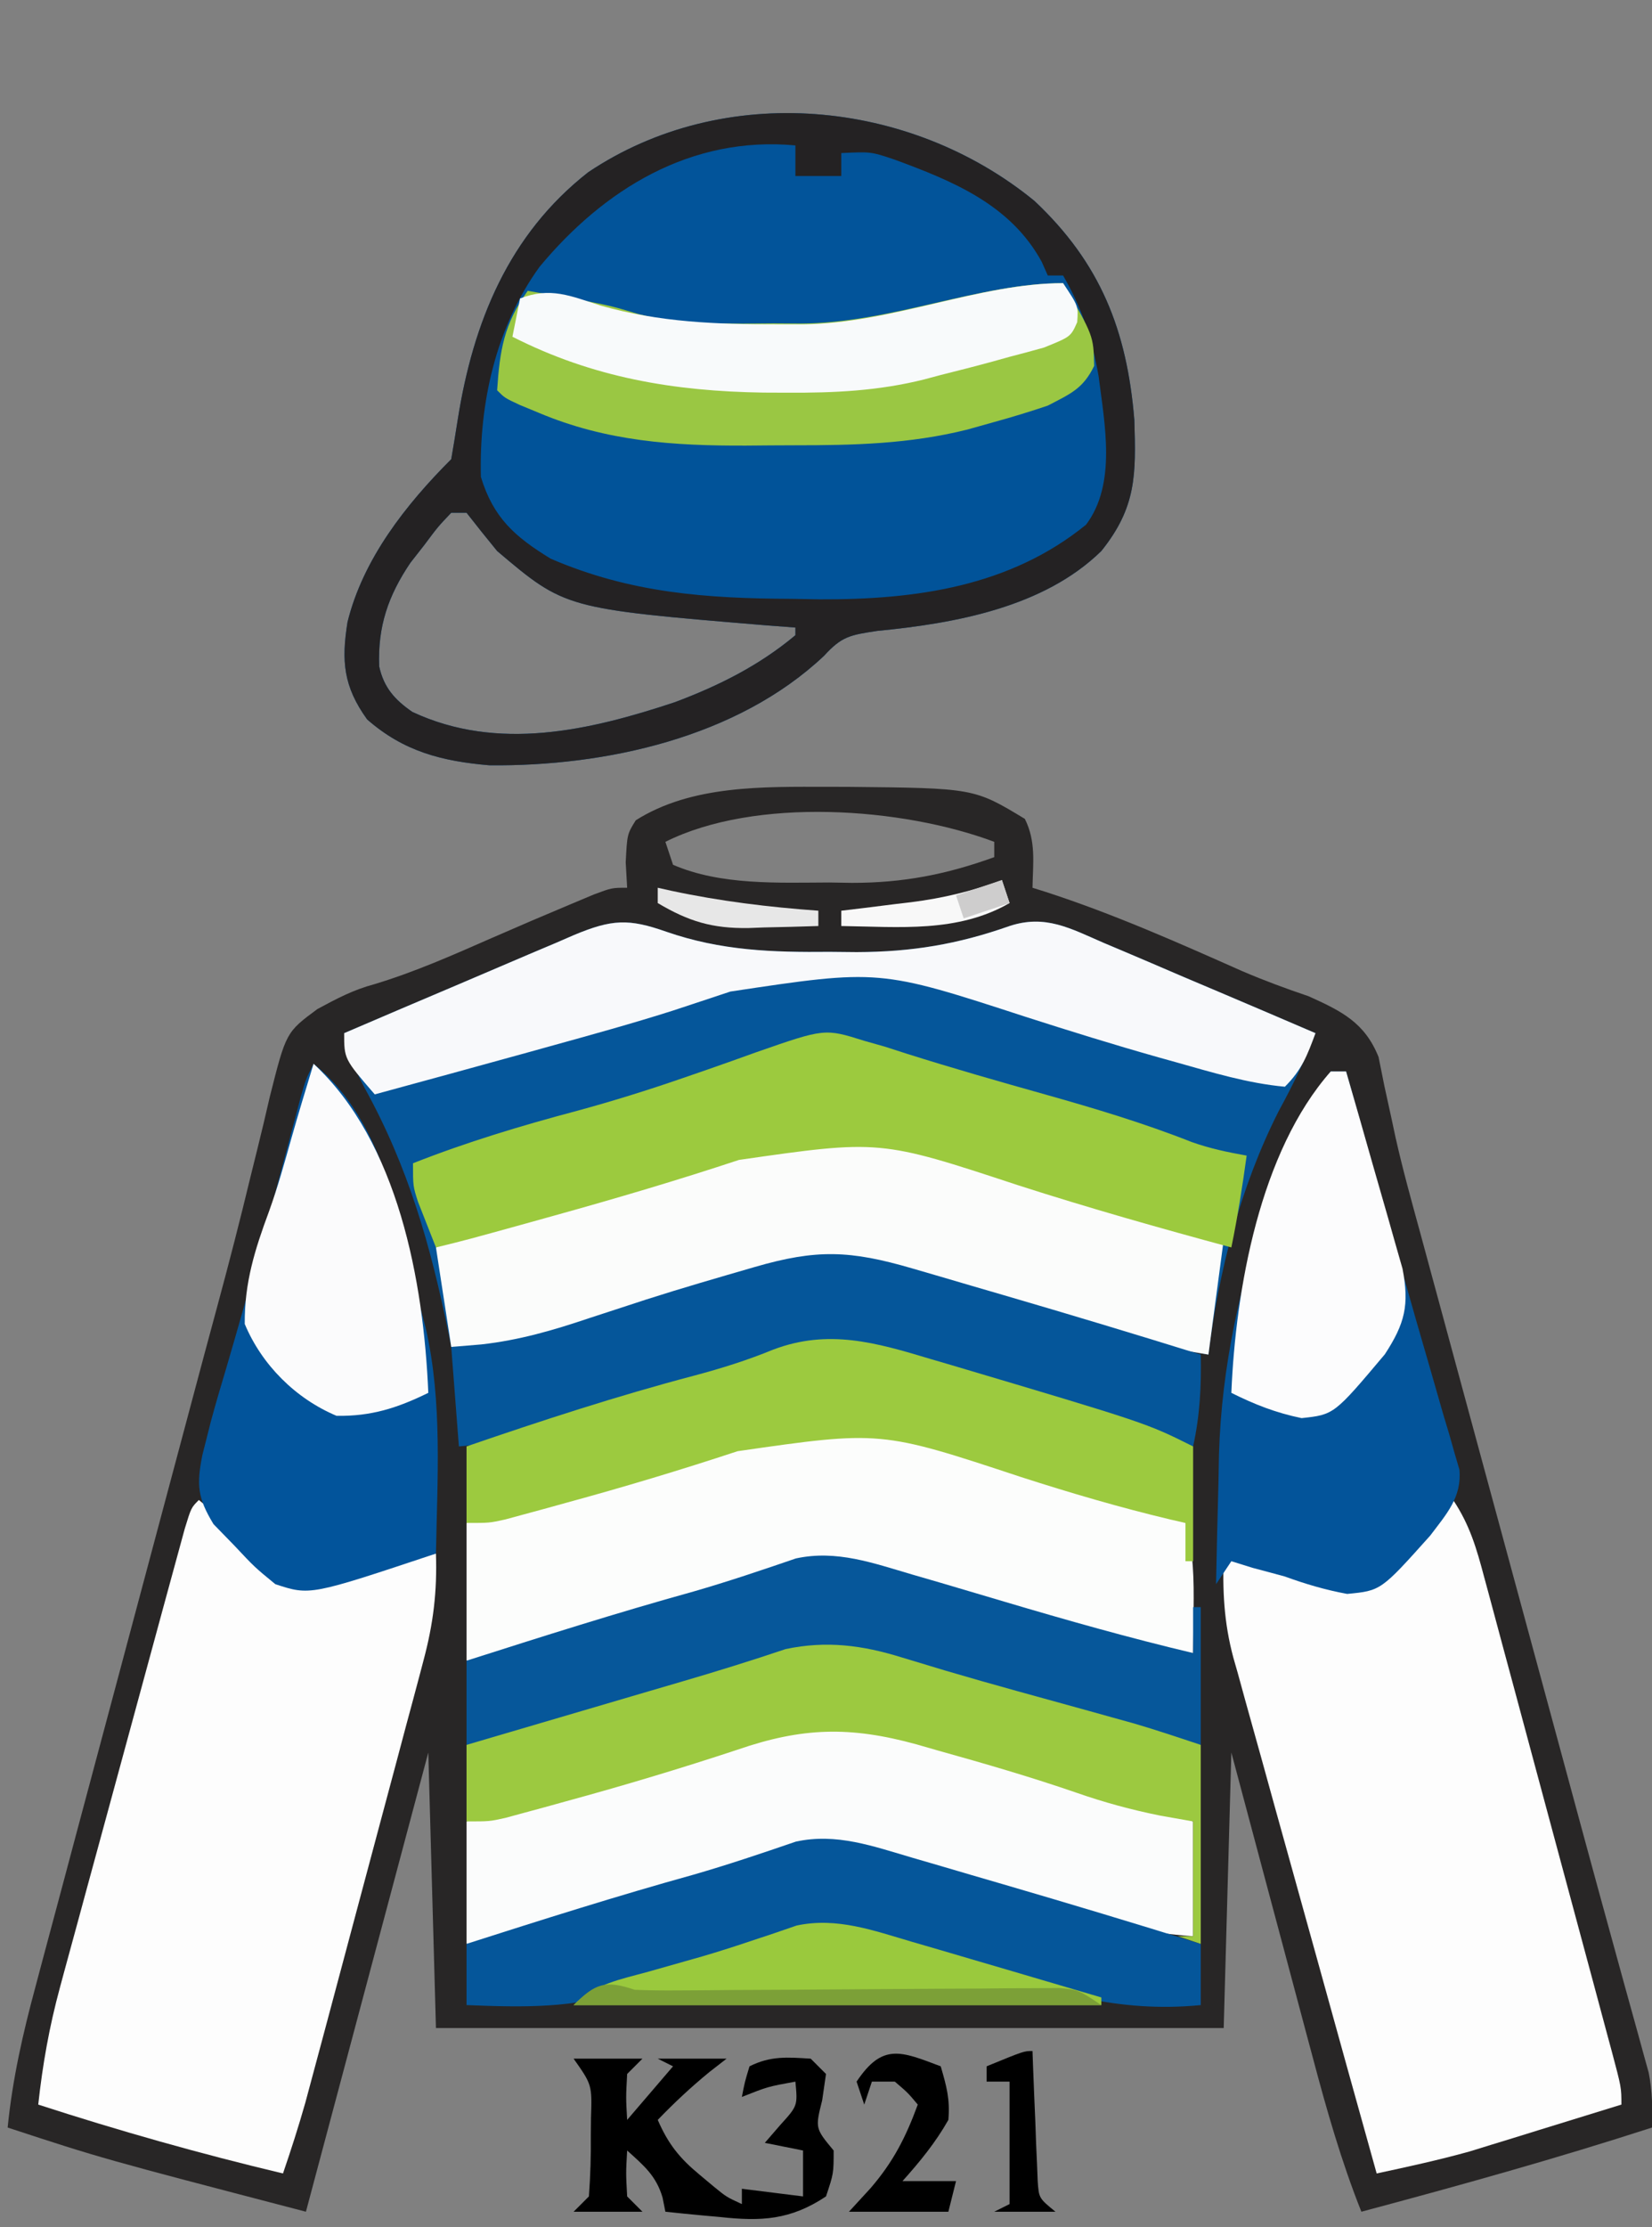<?xml version="1.0" encoding="UTF-8"?>
<svg version="1.1" xmlns="http://www.w3.org/2000/svg" width="216" height="291">
<rect width="100%" height="100%" fill="#808080" stroke="none"/>
<path d="M0 0 C0.828 0.001 1.657 0.002 2.51 0.002 C19.094 0.167 19.094 0.167 25.75 4.188 C27.228 7.144 26.81 9.93 26.75 13.188 C27.281 13.355 27.813 13.522 28.361 13.694 C37.232 16.559 45.677 20.311 54.188 24.091 C57.036 25.31 59.914 26.375 62.849 27.363 C67.151 29.307 70.191 30.791 72 35.311 C72.25 36.555 72.499 37.799 72.757 39.081 C73.071 40.53 73.388 41.978 73.708 43.426 C73.873 44.199 74.038 44.972 74.208 45.768 C75.16 50.017 76.329 54.206 77.48 58.404 C77.983 60.259 78.485 62.115 78.988 63.97 C79.519 65.925 80.051 67.881 80.582 69.836 C81.143 71.903 81.703 73.97 82.263 76.038 C83.731 81.45 85.2 86.861 86.669 92.273 C88.143 97.701 89.615 103.13 91.088 108.559 C91.375 109.616 91.661 110.673 91.957 111.762 C93.369 116.967 94.78 122.171 96.189 127.377 C96.726 129.358 97.263 131.338 97.799 133.319 C98.056 134.266 98.313 135.214 98.577 136.189 C99.903 141.08 101.237 145.968 102.585 150.852 C103.109 152.754 103.631 154.656 104.153 156.558 C104.741 158.7 105.334 160.841 105.933 162.98 C106.304 164.337 106.304 164.337 106.682 165.721 C106.892 166.475 107.101 167.228 107.317 168.005 C107.801 170.444 107.825 172.707 107.75 175.188 C95.189 179.255 82.505 182.782 69.75 186.188 C67.121 179.584 65.216 172.897 63.395 166.031 C62.935 164.317 62.935 164.317 62.466 162.568 C61.494 158.942 60.528 155.315 59.562 151.688 C58.902 149.219 58.241 146.75 57.58 144.281 C55.965 138.251 54.358 132.219 52.75 126.188 C52.42 138.067 52.09 149.947 51.75 162.188 C17.76 162.188 -16.23 162.188 -51.25 162.188 C-51.58 150.308 -51.91 138.428 -52.25 126.188 C-57.53 145.988 -62.81 165.787 -68.25 186.188 C-94.946 179.223 -94.946 179.223 -107.25 175.188 C-106.615 168.816 -105.254 162.861 -103.585 156.686 C-103.178 155.152 -103.178 155.152 -102.762 153.587 C-101.865 150.216 -100.96 146.846 -100.055 143.477 C-99.422 141.107 -98.79 138.737 -98.159 136.366 C-96.493 130.118 -94.82 123.872 -93.146 117.625 C-91.468 111.361 -89.797 105.094 -88.125 98.828 C-86.231 91.734 -84.337 84.64 -82.439 77.547 C-82.149 76.461 -81.859 75.376 -81.56 74.258 C-80.986 72.118 -80.408 69.979 -79.828 67.84 C-78.307 62.228 -76.857 56.608 -75.497 50.954 C-75.203 49.768 -74.908 48.581 -74.605 47.359 C-74.042 45.09 -73.5 42.816 -72.982 40.537 C-70.847 32.07 -70.847 32.07 -66.762 29.048 C-64.212 27.669 -62.061 26.525 -59.285 25.785 C-53.98 24.185 -49.008 21.972 -43.939 19.748 C-40.494 18.24 -37.04 16.763 -33.57 15.312 C-32.593 14.903 -31.616 14.493 -30.61 14.07 C-28.25 13.188 -28.25 13.188 -26.25 13.188 C-26.312 12.094 -26.374 11.001 -26.438 9.875 C-26.25 6.188 -26.25 6.188 -25.125 4.375 C-17.808 -0.259 -8.388 -0.009 0 0 Z M-21.25 7.188 C-20.92 8.178 -20.59 9.168 -20.25 10.188 C-13.992 12.893 -6.492 12.522 0.188 12.5 C1.16 12.516 2.133 12.532 3.135 12.549 C9.815 12.553 15.473 11.462 21.75 9.188 C21.75 8.527 21.75 7.867 21.75 7.188 C9.717 2.675 -9.493 1.309 -21.25 7.188 Z " fill="#282626" transform="translate(108.25,102.812)"/>
<path d="M0 0 C8.624 8.101 12.114 16.926 13.066 28.641 C13.283 35.766 13.35 40.018 8.75 45.75 C1.217 53.119 -10.385 55.204 -20.543 56.188 C-24.109 56.729 -25.173 56.89 -27.5 59.438 C-38.858 70.153 -56.11 73.901 -71.25 73.75 C-77.459 73.218 -82.463 71.953 -87.25 67.75 C-90.356 63.441 -90.626 60.109 -89.812 55.035 C-87.782 46.788 -82.181 39.681 -76.25 33.75 C-75.956 32.029 -75.666 30.308 -75.401 28.582 C-73.394 15.88 -68.747 4.401 -58.344 -3.742 C-40.596 -15.645 -16.301 -13.337 0 0 Z M-76.25 40.75 C-78 42.591 -78 42.591 -79.75 44.938 C-80.358 45.715 -80.967 46.492 -81.594 47.293 C-84.509 51.617 -85.868 55.622 -85.672 60.82 C-85.066 63.592 -83.637 65.185 -81.332 66.777 C-70.162 71.996 -58.158 69.207 -47 65.5 C-41.231 63.332 -35.999 60.72 -31.25 56.75 C-31.25 56.42 -31.25 56.09 -31.25 55.75 C-32.543 55.652 -33.836 55.554 -35.168 55.453 C-61.352 53.279 -61.352 53.279 -70.25 45.75 C-71.602 44.098 -72.94 42.435 -74.25 40.75 C-74.91 40.75 -75.57 40.75 -76.25 40.75 Z " fill="#015399" transform="translate(135.25,26.25)"/>
<path d="M0 0 C7.169 2.485 13.858 2.71 21.396 2.634 C22.555 2.646 23.714 2.657 24.908 2.669 C32.126 2.645 38.111 1.649 44.896 -0.741 C49.568 -2.281 52.843 -0.434 57.162 1.443 C57.956 1.777 58.749 2.112 59.566 2.456 C62.098 3.526 64.622 4.611 67.146 5.697 C68.862 6.425 70.578 7.152 72.295 7.878 C76.501 9.66 80.7 11.456 84.896 13.259 C83.504 16.82 81.918 20.093 80.084 23.447 C75.096 33.301 72.241 44.316 70.896 55.259 C66.982 54.656 63.217 53.875 59.404 52.806 C58.377 52.519 57.349 52.231 56.291 51.935 C55.212 51.63 54.133 51.324 53.021 51.009 C51.91 50.699 50.799 50.388 49.655 50.068 C44.722 48.677 39.808 47.263 34.943 45.65 C34.226 45.413 33.51 45.176 32.771 44.932 C30.909 44.306 29.055 43.658 27.201 43.009 C20.557 41.501 14.596 43.857 8.334 45.947 C0.916 48.347 -6.532 50.597 -14.041 52.697 C-14.982 52.968 -15.923 53.239 -16.893 53.518 C-18.217 53.883 -18.217 53.883 -19.568 54.255 C-20.738 54.583 -20.738 54.583 -21.931 54.917 C-24.306 55.291 -25.837 55.002 -28.104 54.259 C-28.213 53.707 -28.323 53.155 -28.436 52.585 C-30.794 41.015 -33.708 30.772 -39.432 20.412 C-40.787 17.856 -41.499 16.017 -42.104 13.259 C-37.056 11.09 -32.002 8.936 -26.942 6.796 C-25.222 6.065 -23.503 5.331 -21.786 4.593 C-19.318 3.532 -16.844 2.486 -14.369 1.443 C-13.602 1.11 -12.836 0.776 -12.045 0.433 C-7.078 -1.638 -4.889 -1.721 0 0 Z " fill="#05569A" transform="translate(87.104,121.741)"/>
<path d="M0 0 C6.573 5.373 6.573 5.373 9 8.938 C9.66 9.618 10.32 10.299 11 11 C13.692 11 15.431 10.673 18 10 C20.312 9.479 22.625 8.958 24.938 8.438 C26.959 7.961 28.98 7.483 31 7 C31.164 11.97 30.661 16.143 29.379 20.942 C29.207 21.596 29.035 22.251 28.857 22.925 C28.291 25.068 27.712 27.208 27.133 29.348 C26.733 30.848 26.335 32.348 25.936 33.848 C25.103 36.984 24.263 40.118 23.419 43.251 C22.341 47.256 21.271 51.263 20.205 55.272 C19.184 59.11 18.159 62.948 17.133 66.785 C16.939 67.512 16.745 68.238 16.545 68.986 C15.992 71.054 15.436 73.121 14.879 75.188 C14.564 76.361 14.249 77.535 13.924 78.744 C13.038 81.865 12.052 84.932 11 88 C0.182 85.425 -10.422 82.432 -21 79 C-20.427 73.73 -19.552 68.811 -18.158 63.682 C-17.974 63 -17.79 62.317 -17.601 61.614 C-17 59.388 -16.391 57.165 -15.781 54.941 C-15.359 53.386 -14.937 51.83 -14.515 50.275 C-13.634 47.03 -12.749 43.787 -11.862 40.544 C-10.722 36.381 -9.591 32.215 -8.462 28.048 C-7.593 24.843 -6.721 21.64 -5.847 18.436 C-5.429 16.899 -5.011 15.362 -4.594 13.825 C-4.013 11.686 -3.428 9.549 -2.842 7.412 C-2.51 6.195 -2.177 4.978 -1.835 3.724 C-1 1 -1 1 0 0 Z " fill="#FDFDFD" transform="translate(26,196)"/>
<path d="M0 0 C2.183 3.275 3.07 6.356 4.063 10.102 C4.258 10.821 4.454 11.54 4.655 12.281 C5.299 14.656 5.935 17.033 6.57 19.41 C7.015 21.06 7.461 22.71 7.907 24.36 C8.84 27.817 9.769 31.274 10.696 34.733 C11.885 39.172 13.082 43.609 14.281 48.046 C15.201 51.452 16.118 54.859 17.034 58.266 C17.475 59.902 17.916 61.539 18.357 63.176 C18.973 65.459 19.585 67.743 20.196 70.028 C20.38 70.708 20.564 71.388 20.753 72.088 C22 76.771 22 76.771 22 79 C18.356 80.131 14.709 81.254 11.062 82.375 C10.041 82.692 9.019 83.009 7.967 83.336 C6.958 83.645 5.949 83.955 4.91 84.273 C3.535 84.698 3.535 84.698 2.133 85.13 C-1.879 86.244 -5.929 87.129 -10 88 C-12.62 78.623 -15.228 69.244 -17.823 59.86 C-19.028 55.503 -20.237 51.147 -21.455 46.792 C-22.631 42.587 -23.797 38.379 -24.956 34.168 C-25.399 32.566 -25.846 30.965 -26.296 29.365 C-26.928 27.116 -27.548 24.863 -28.164 22.609 C-28.351 21.956 -28.538 21.302 -28.731 20.628 C-29.994 15.934 -30.157 11.814 -30 7 C-28.36 7.433 -28.36 7.433 -26.688 7.875 C-25.955 8.041 -25.223 8.208 -24.469 8.379 C-22 9 -22 9 -19.406 9.965 C-16.298 10.934 -14.249 11.399 -11 11 C-6.69 7.818 -3.374 4.138 0 0 Z " fill="#FDFDFD" transform="translate(190,196)"/>
<path d="M0 0 C0 1.32 0 2.64 0 4 C1.98 4 3.96 4 6 4 C6 3.01 6 2.02 6 1 C16.167 1.391 24.954 6.152 31.891 13.484 C33 15 33 15 33 17 C33.66 17 34.32 17 35 17 C38.975 24.83 38.975 24.83 39.062 28.875 C37.15 32.7 33.567 33.808 29.66 35.133 C27.879 35.624 27.879 35.624 26.062 36.125 C24.878 36.458 23.693 36.79 22.473 37.133 C14.904 39.023 7.606 39.186 -0.148 39.185 C-2.23 39.187 -4.312 39.206 -6.395 39.225 C-15.921 39.266 -24.705 38.677 -33.562 34.938 C-34.389 34.596 -35.215 34.254 -36.066 33.902 C-38 33 -38 33 -39 32 C-38.84 23.215 -34.598 16.562 -28.75 10.188 C-20.899 2.839 -10.603 -0.442 0 0 Z " fill="#02549A" transform="translate(104,19)"/>
<path d="M0 0 C1.209 0.364 2.418 0.727 3.664 1.102 C4.304 1.298 4.943 1.494 5.603 1.696 C8.452 2.564 11.311 3.396 14.17 4.231 C17.021 5.064 19.869 5.906 22.717 6.749 C24.429 7.255 26.142 7.758 27.855 8.262 C28.749 8.526 29.642 8.79 30.562 9.062 C31.314 9.284 32.066 9.506 32.84 9.734 C34.625 10.312 34.625 10.312 36.625 11.312 C37.707 15.089 37.73 18.717 37.688 22.625 C37.678 23.694 37.669 24.762 37.66 25.863 C37.649 26.672 37.637 27.48 37.625 28.312 C31.422 27.899 26.265 26.62 20.418 24.562 C15.407 22.911 10.34 21.513 5.25 20.125 C4.298 19.863 3.347 19.601 2.366 19.331 C-7.953 16.434 -7.953 16.434 -18.312 18.5 C-19.642 18.975 -20.973 19.446 -22.305 19.914 C-23.317 20.27 -23.317 20.27 -24.351 20.634 C-28.715 22.097 -33.186 23.181 -37.641 24.332 C-42.671 25.653 -47.655 27.112 -52.645 28.578 C-55.375 29.312 -55.375 29.312 -57.375 29.312 C-57.375 23.372 -57.375 17.433 -57.375 11.312 C-46.14 7.972 -34.879 4.753 -23.58 1.636 C-22.544 1.349 -21.509 1.062 -20.441 0.766 C-19.048 0.381 -19.048 0.381 -17.627 -0.011 C-11.18 -1.948 -6.638 -2.033 0 0 Z " fill="#FCFDFC" transform="translate(118.375,187.688)"/>
<path d="M0 0 C1.827 0.549 1.827 0.549 3.691 1.109 C4.653 1.404 4.653 1.404 5.633 1.705 C8.354 2.535 11.085 3.331 13.815 4.129 C15.945 4.752 18.074 5.379 20.203 6.008 C24.864 7.383 29.526 8.754 34.188 10.125 C35.626 10.548 37.065 10.971 38.504 11.395 C39.534 11.697 40.564 12 41.625 12.312 C40.965 17.262 40.305 22.212 39.625 27.312 C35.615 26.644 32.004 25.944 28.133 24.859 C27.105 24.572 26.078 24.284 25.019 23.988 C23.94 23.683 22.861 23.377 21.75 23.062 C20.639 22.752 19.528 22.441 18.383 22.121 C13.45 20.731 8.537 19.317 3.672 17.703 C2.955 17.466 2.238 17.229 1.5 16.985 C-0.362 16.359 -2.217 15.712 -4.07 15.062 C-10.714 13.555 -16.675 15.91 -22.938 18 C-30.355 20.4 -37.804 22.651 -45.312 24.75 C-46.254 25.021 -47.195 25.292 -48.164 25.571 C-49.047 25.814 -49.93 26.058 -50.84 26.309 C-51.62 26.527 -52.399 26.745 -53.203 26.97 C-55.375 27.312 -55.375 27.312 -59.375 26.312 C-60.035 22.023 -60.695 17.733 -61.375 13.312 C-55.387 10.461 -49.194 8.742 -42.812 6.984 C-38.726 5.858 -34.644 4.721 -30.562 3.583 C-28.286 2.949 -26.009 2.316 -23.731 1.687 C-22.68 1.394 -21.629 1.102 -20.547 0.801 C-19.599 0.538 -18.651 0.276 -17.675 0.005 C-11.208 -1.943 -6.661 -2.04 0 0 Z " fill="#FBFCFB" transform="translate(118.375,149.688)"/>
<path d="M0 0 C1.213 0.365 2.426 0.73 3.676 1.105 C4.636 1.4 4.636 1.4 5.616 1.701 C8.41 2.551 11.214 3.364 14.018 4.18 C21.911 6.481 29.773 8.876 37.625 11.312 C37.625 16.262 37.625 21.212 37.625 26.312 C31.422 25.899 26.265 24.62 20.418 22.562 C15.407 20.911 10.34 19.513 5.25 18.125 C4.298 17.863 3.347 17.601 2.366 17.331 C-7.953 14.434 -7.953 14.434 -18.312 16.5 C-19.642 16.975 -20.973 17.446 -22.305 17.914 C-23.317 18.27 -23.317 18.27 -24.351 18.634 C-28.715 20.097 -33.186 21.181 -37.641 22.332 C-42.671 23.653 -47.655 25.112 -52.645 26.578 C-55.375 27.312 -55.375 27.312 -57.375 27.312 C-57.375 22.032 -57.375 16.753 -57.375 11.312 C-46.14 7.972 -34.879 4.753 -23.58 1.636 C-22.544 1.349 -21.509 1.062 -20.441 0.766 C-19.048 0.381 -19.048 0.381 -17.627 -0.011 C-11.18 -1.948 -6.638 -2.033 0 0 Z " fill="#FBFCFC" transform="translate(118.375,226.688)"/>
<path d="M0 0 C8.624 8.101 12.114 16.926 13.066 28.641 C13.283 35.766 13.35 40.018 8.75 45.75 C1.217 53.119 -10.385 55.204 -20.543 56.188 C-24.109 56.729 -25.173 56.89 -27.5 59.438 C-38.858 70.153 -56.11 73.901 -71.25 73.75 C-77.459 73.218 -82.463 71.953 -87.25 67.75 C-90.356 63.441 -90.626 60.109 -89.812 55.035 C-87.782 46.788 -82.181 39.681 -76.25 33.75 C-75.956 32.029 -75.666 30.308 -75.401 28.582 C-73.394 15.88 -68.747 4.401 -58.344 -3.742 C-40.596 -15.645 -16.301 -13.337 0 0 Z M-64.715 8.629 C-70.412 16.501 -72.618 26.409 -72.375 36.062 C-70.748 41.397 -67.954 43.876 -63.25 46.75 C-52.82 51.249 -42.907 51.953 -31.688 52 C-30.488 52.021 -29.289 52.041 -28.053 52.062 C-15.497 52.117 -3.205 50.401 6.75 42.312 C10.774 36.961 9.173 29.112 8.391 22.895 C7.544 18.068 6.228 14.03 3.75 9.75 C3.09 9.75 2.43 9.75 1.75 9.75 C1.488 9.161 1.227 8.572 0.957 7.965 C-3.12 0.484 -10.66 -2.588 -18.297 -5.402 C-21.379 -6.434 -21.379 -6.434 -25.25 -6.25 C-25.25 -5.26 -25.25 -4.27 -25.25 -3.25 C-27.23 -3.25 -29.21 -3.25 -31.25 -3.25 C-31.25 -4.57 -31.25 -5.89 -31.25 -7.25 C-44.909 -8.521 -56.298 -1.513 -64.715 8.629 Z M-76.25 40.75 C-78 42.591 -78 42.591 -79.75 44.938 C-80.358 45.715 -80.967 46.492 -81.594 47.293 C-84.509 51.617 -85.868 55.622 -85.672 60.82 C-85.066 63.592 -83.637 65.185 -81.332 66.777 C-70.162 71.996 -58.158 69.207 -47 65.5 C-41.231 63.332 -35.999 60.72 -31.25 56.75 C-31.25 56.42 -31.25 56.09 -31.25 55.75 C-32.543 55.652 -33.836 55.554 -35.168 55.453 C-61.352 53.279 -61.352 53.279 -70.25 45.75 C-71.602 44.098 -72.94 42.435 -74.25 40.75 C-74.91 40.75 -75.57 40.75 -76.25 40.75 Z " fill="#242223" transform="translate(135.25,26.25)"/>
<path d="M0 0 C9.273 7.418 11.391 21.024 14 32 C14.228 32.878 14.456 33.756 14.691 34.66 C16.86 44.231 16.177 54.248 16 64 C-0.463 69.488 -0.463 69.488 -5 68 C-7.711 65.777 -7.711 65.777 -10.375 62.938 C-11.27 62.018 -12.164 61.099 -13.086 60.152 C-15.166 56.726 -15.314 55.046 -14.546 51.15 C-14.276 50.086 -14.276 50.086 -14 49 C-13.818 48.278 -13.637 47.557 -13.45 46.813 C-12.799 44.403 -12.094 42.015 -11.375 39.625 C-8.52 29.908 -5.863 20.147 -3.273 10.356 C-2.991 9.296 -2.709 8.236 -2.418 7.145 C-2.043 5.727 -2.043 5.727 -1.661 4.281 C-1 2 -1 2 0 0 Z " fill="#02549B" transform="translate(41,139)"/>
<path d="M0 0 C0.66 0 1.32 0 2 0 C2.586 2.075 3.172 4.151 3.758 6.227 C3.942 6.878 4.126 7.529 4.315 8.2 C5.332 11.805 6.346 15.41 7.355 19.017 C7.766 20.488 8.178 21.959 8.59 23.43 C8.795 24.162 8.999 24.894 9.21 25.648 C10.45 30.067 11.716 34.477 13.004 38.883 C13.565 40.839 14.126 42.794 14.688 44.75 C14.955 45.64 15.223 46.531 15.499 47.448 C15.73 48.264 15.961 49.081 16.199 49.922 C16.404 50.619 16.608 51.316 16.819 52.034 C17.152 55.65 15.107 57.857 13.004 60.648 C6.554 67.851 6.554 67.851 2.141 68.273 C-0.706 67.747 -3.281 66.987 -6 66 C-7.394 65.618 -8.789 65.241 -10.188 64.875 C-11.116 64.586 -12.044 64.297 -13 64 C-13.66 64.99 -14.32 65.98 -15 67 C-14.918 62.603 -14.805 58.208 -14.688 53.812 C-14.654 51.973 -14.654 51.973 -14.619 50.096 C-14.28 38.422 -11.814 27.725 -8.125 16.688 C-7.894 15.955 -7.664 15.222 -7.426 14.467 C-5.701 9.259 -3.496 4.282 0 0 Z " fill="#03549A" transform="translate(174,140)"/>
<path d="M0 0 C0.888 0.251 1.776 0.503 2.691 0.762 C3.639 1.067 4.586 1.373 5.562 1.688 C11.552 3.579 17.578 5.303 23.625 7 C30.137 8.834 36.545 10.75 42.844 13.238 C45.206 14.073 47.536 14.562 50 15 C49.447 19.031 48.819 23.015 48 27 C38.646 24.474 29.35 21.842 20.125 18.875 C2.045 12.915 2.045 12.915 -16.375 15.562 C-24.339 18.198 -32.354 20.568 -40.438 22.812 C-41.521 23.114 -42.605 23.416 -43.722 23.727 C-51.917 25.998 -51.917 25.998 -56 27 C-56.506 25.732 -57.005 24.46 -57.5 23.188 C-57.778 22.48 -58.057 21.772 -58.344 21.043 C-59 19 -59 19 -59 16 C-51.963 13.225 -44.857 11.09 -37.558 9.151 C-32.882 7.88 -28.296 6.449 -23.715 4.867 C-22.643 4.498 -21.572 4.128 -20.468 3.747 C-18.357 3.011 -16.25 2.263 -14.148 1.503 C-5.17 -1.626 -5.17 -1.626 0 0 Z " fill="#9CCA3E" transform="translate(113,136)"/>
<path d="M0 0 C3.975 6.875 3.975 6.875 4.062 10.812 C2.603 13.817 0.951 14.46 -2 16 C-4.29 16.777 -6.606 17.482 -8.938 18.125 C-10.122 18.458 -11.307 18.79 -12.527 19.133 C-20.096 21.023 -27.394 21.186 -35.148 21.185 C-37.23 21.187 -39.312 21.206 -41.395 21.225 C-50.921 21.266 -59.705 20.677 -68.562 16.938 C-69.389 16.596 -70.215 16.254 -71.066 15.902 C-73 15 -73 15 -74 14 C-73.652 8.785 -73.117 5.336 -70 1 C-68.333 1.288 -66.666 1.581 -65 1.875 C-64.072 2.037 -63.144 2.2 -62.188 2.367 C-59 3 -59 3 -55.449 4.055 C-49.647 5.527 -43.761 5.29 -37.812 5.25 C-36.67 5.258 -35.527 5.265 -34.35 5.273 C-22.504 5.247 -11.033 0 0 0 Z " fill="#9AC743" transform="translate(139,37)"/>
<path d="M0 0 C1.833 0.534 1.833 0.534 3.703 1.078 C5.031 1.469 6.359 1.859 7.688 2.25 C9.099 2.662 10.51 3.073 11.922 3.484 C20.534 5.999 29.121 8.583 37.688 11.25 C37.769 15.43 37.582 19.172 36.688 23.25 C36.085 23.068 35.483 22.885 34.863 22.697 C27.799 20.566 20.709 18.537 13.609 16.531 C7.513 14.798 1.48 12.948 -4.523 10.914 C-10.626 9.461 -15.562 10.373 -21.438 12.312 C-22.445 12.639 -22.445 12.639 -23.473 12.972 C-27.576 14.309 -31.659 15.709 -35.742 17.105 C-36.666 17.419 -37.59 17.733 -38.542 18.056 C-40.349 18.672 -42.153 19.295 -43.954 19.926 C-49.113 21.691 -53.877 22.772 -59.312 23.25 C-59.642 18.96 -59.972 14.67 -60.312 10.25 C-59.013 10.142 -57.714 10.033 -56.375 9.922 C-51.442 9.371 -47.001 8.084 -42.312 6.5 C-40.657 5.958 -39 5.418 -37.344 4.879 C-36.097 4.471 -36.097 4.471 -34.824 4.055 C-30.128 2.55 -25.392 1.186 -20.656 -0.188 C-12.544 -2.545 -8.17 -2.387 0 0 Z " fill="#05569A" transform="translate(119.312,165.75)"/>
<path d="M0 0 C1.221 0.354 2.441 0.709 3.699 1.074 C6.453 1.884 9.206 2.701 11.957 3.52 C20.16 5.957 28.358 8.276 36.688 10.25 C36.688 8.27 36.688 6.29 36.688 4.25 C37.017 4.25 37.347 4.25 37.688 4.25 C37.688 10.19 37.688 16.13 37.688 22.25 C26.009 20.304 14.703 16.709 3.39 13.269 C2.17 12.898 2.17 12.898 0.926 12.52 C0.204 12.299 -0.517 12.078 -1.26 11.851 C-9.25 9.511 -15.356 10.274 -23.125 12.938 C-24.803 13.489 -26.481 14.039 -28.16 14.586 C-29.011 14.864 -29.862 15.142 -30.739 15.429 C-34.821 16.731 -38.935 17.911 -43.062 19.062 C-43.788 19.269 -44.514 19.475 -45.261 19.688 C-49.602 20.891 -53.84 21.706 -58.312 22.25 C-58.312 18.62 -58.312 14.99 -58.312 11.25 C-48.445 8.094 -38.585 4.97 -28.602 2.199 C-24.105 0.901 -19.677 -0.594 -15.25 -2.113 C-9.916 -3.269 -5.133 -1.5 0 0 Z " fill="#06579A" transform="translate(119.312,205.75)"/>
<path d="M0 0 C7.169 2.485 13.858 2.71 21.396 2.634 C22.555 2.646 23.714 2.657 24.908 2.669 C32.126 2.645 38.111 1.649 44.896 -0.741 C49.568 -2.281 52.843 -0.434 57.162 1.443 C57.956 1.777 58.749 2.112 59.566 2.456 C62.098 3.526 64.622 4.611 67.146 5.697 C68.862 6.425 70.578 7.152 72.295 7.878 C76.501 9.66 80.7 11.456 84.896 13.259 C83.822 16.174 83.118 18.037 80.896 20.259 C76.048 19.817 71.384 18.388 66.709 17.072 C65.542 16.746 65.542 16.746 64.351 16.414 C58.536 14.772 52.775 12.98 47.021 11.134 C27.863 4.892 27.863 4.892 8.396 7.822 C6.742 8.375 5.085 8.924 3.428 9.47 C2.545 9.761 1.662 10.052 0.752 10.352 C-4.494 12.019 -9.799 13.477 -15.104 14.947 C-16.129 15.232 -17.154 15.517 -18.211 15.81 C-24.837 17.645 -31.469 19.455 -38.104 21.259 C-42.104 16.634 -42.104 16.634 -42.104 13.259 C-37.056 11.09 -32.002 8.936 -26.942 6.796 C-25.222 6.065 -23.503 5.331 -21.786 4.593 C-19.318 3.532 -16.844 2.486 -14.369 1.443 C-13.602 1.11 -12.836 0.776 -12.045 0.433 C-7.078 -1.638 -4.889 -1.721 0 0 Z " fill="#F8F9FB" transform="translate(87.104,121.741)"/>
<path d="M0 0 C1.833 0.534 1.833 0.534 3.703 1.078 C5.031 1.469 6.359 1.859 7.688 2.25 C9.099 2.662 10.51 3.073 11.922 3.484 C20.534 5.999 29.121 8.583 37.688 11.25 C37.688 13.89 37.688 16.53 37.688 19.25 C26.783 20.307 18.156 17.54 7.975 14.033 C4.646 12.894 1.304 11.834 -2.062 10.812 C-3.109 10.484 -4.156 10.155 -5.234 9.816 C-12.003 8.571 -18.258 11.033 -24.625 13.125 C-25.47 13.395 -26.315 13.664 -27.186 13.942 C-30.569 15.021 -33.938 16.116 -37.281 17.312 C-44.246 19.727 -50.998 19.535 -58.312 19.25 C-58.312 16.61 -58.312 13.97 -58.312 11.25 C-48.445 8.094 -38.585 4.97 -28.602 2.199 C-24.105 0.901 -19.677 -0.594 -15.25 -2.113 C-9.916 -3.269 -5.133 -1.5 0 0 Z " fill="#05569A" transform="translate(119.312,242.75)"/>
<path d="M0 0 C0.902 0.264 1.804 0.529 2.734 0.802 C28.278 8.389 28.278 8.389 34.375 11.438 C34.375 16.387 34.375 21.337 34.375 26.438 C34.045 26.438 33.715 26.438 33.375 26.438 C33.375 24.788 33.375 23.137 33.375 21.438 C32.729 21.291 32.083 21.144 31.418 20.992 C24.798 19.417 18.35 17.521 11.875 15.438 C-6.484 9.367 -6.484 9.367 -25.188 12.062 C-32.616 14.516 -40.077 16.753 -47.625 18.812 C-48.574 19.075 -49.524 19.337 -50.502 19.608 C-51.388 19.848 -52.274 20.088 -53.188 20.336 C-53.973 20.549 -54.758 20.762 -55.566 20.982 C-57.625 21.438 -57.625 21.438 -60.625 21.438 C-60.625 18.137 -60.625 14.838 -60.625 11.438 C-50.764 8.046 -40.904 4.832 -30.817 2.175 C-27.282 1.232 -23.926 0.182 -20.539 -1.207 C-13.329 -3.942 -7.096 -2.134 0 0 Z " fill="#9CCA3F" transform="translate(121.625,177.562)"/>
<path d="M0 0 C1.791 0.539 1.791 0.539 3.617 1.09 C4.307 1.299 4.996 1.507 5.706 1.722 C11.918 3.559 18.175 5.245 24.417 6.975 C25.455 7.264 26.493 7.553 27.562 7.852 C28.489 8.109 29.416 8.366 30.371 8.631 C33.312 9.492 36.218 10.469 39.125 11.438 C39.125 20.017 39.125 28.598 39.125 37.438 C37.64 36.943 37.64 36.943 36.125 36.438 C36.785 36.438 37.445 36.438 38.125 36.438 C38.125 31.488 38.125 26.538 38.125 21.438 C36.722 21.19 35.32 20.942 33.875 20.688 C30.089 19.93 26.519 18.959 22.875 17.688 C16.912 15.635 10.885 13.882 4.812 12.188 C3.869 11.917 2.926 11.647 1.954 11.368 C-6.731 8.976 -12.987 9.148 -21.438 12.062 C-28.866 14.516 -36.327 16.753 -43.875 18.812 C-44.824 19.075 -45.774 19.337 -46.752 19.608 C-47.638 19.848 -48.524 20.088 -49.438 20.336 C-50.223 20.549 -51.008 20.762 -51.816 20.982 C-53.875 21.438 -53.875 21.438 -56.875 21.438 C-56.875 18.137 -56.875 14.838 -56.875 11.438 C-55.148 10.93 -53.421 10.422 -51.694 9.914 C-50.172 9.466 -48.65 9.018 -47.129 8.571 C-43.19 7.412 -39.252 6.254 -35.312 5.098 C-34.584 4.884 -33.855 4.669 -33.105 4.449 C-31.665 4.026 -30.225 3.604 -28.784 3.184 C-24.21 1.846 -19.665 0.438 -15.148 -1.082 C-9.833 -2.205 -5.127 -1.591 0 0 Z " fill="#9CC940" transform="translate(117.875,216.562)"/>
<path d="M0 0 C11.056 10.225 14.395 28.439 15 43 C10.952 44.981 7.533 46.081 3 46 C-2.346 43.751 -6.766 39.35 -9 34 C-9.047 28.623 -7.681 24.282 -5.823 19.28 C-4.692 16.146 -3.806 12.957 -2.904 9.751 C-1.981 6.486 -0.991 3.244 0 0 Z " fill="#FBFBFC" transform="translate(41,139)"/>
<path d="M0 0 C0.66 0 1.32 0 2 0 C3.172 4.035 4.329 8.073 5.473 12.115 C5.864 13.489 6.259 14.861 6.657 16.233 C7.231 18.208 7.791 20.187 8.348 22.168 C8.688 23.357 9.028 24.545 9.379 25.77 C10.293 30.525 9.693 32.938 7.066 36.965 C0.427 44.848 0.427 44.848 -3.816 45.301 C-7.155 44.616 -9.964 43.518 -13 42 C-12.436 28.447 -9.279 10.51 0 0 Z " fill="#FCFCFD" transform="translate(174,140)"/>
<path d="M0 0 C2 3 2 3 1.844 5.099 C1 7 1 7 -2.5 8.414 C-3.995 8.835 -5.496 9.238 -7 9.625 C-7.731 9.829 -8.462 10.032 -9.215 10.242 C-11.469 10.86 -13.732 11.434 -16 12 C-16.719 12.192 -17.438 12.384 -18.179 12.582 C-24.182 14.083 -29.953 14.348 -36.125 14.312 C-37.636 14.306 -37.636 14.306 -39.178 14.3 C-50.872 14.124 -61.482 12.351 -72 7 C-71.67 5.35 -71.34 3.7 -71 2 C-67.042 0.454 -64.374 1.676 -60.438 2.938 C-52.75 5.118 -45.274 5.389 -37.312 5.375 C-35.64 5.377 -35.64 5.377 -33.933 5.379 C-22.3 5.229 -10.859 0 0 0 Z " fill="#F8FAFB" transform="translate(139,37)"/>
<path d="M0 0 C1.205 0.351 2.411 0.701 3.652 1.062 C4.997 1.458 6.343 1.854 7.688 2.25 C9.251 2.708 10.815 3.167 12.379 3.625 C16.483 4.829 20.586 6.038 24.688 7.25 C24.688 7.58 24.688 7.91 24.688 8.25 C1.917 8.25 -20.852 8.25 -44.312 8.25 C-41.514 5.451 -38.218 4.905 -34.5 3.875 C-32.955 3.439 -31.411 3.001 -29.867 2.562 C-29.099 2.345 -28.33 2.127 -27.538 1.902 C-25.512 1.308 -23.51 0.671 -21.508 0 C-20.391 -0.371 -19.275 -0.743 -18.125 -1.125 C-17.141 -1.463 -16.158 -1.8 -15.145 -2.148 C-9.873 -3.268 -5.068 -1.481 0 0 Z " fill="#9AC93D" transform="translate(119.312,253.75)"/>
<path d="M0 0 C2.97 0 5.94 0 9 0 C8.34 0.66 7.68 1.32 7 2 C6.833 5.083 6.833 5.083 7 8 C8.98 5.69 10.96 3.38 13 1 C12.34 0.67 11.68 0.34 11 0 C13.97 0 16.94 0 20 0 C19.258 0.578 18.515 1.155 17.75 1.75 C15.339 3.723 13.16 5.76 11 8 C12.367 11.151 13.857 13.009 16.5 15.188 C17.108 15.697 17.717 16.206 18.344 16.73 C19.985 18.071 19.985 18.071 22 19 C22 18.34 22 17.68 22 17 C24.64 17.33 27.28 17.66 30 18 C30 16.02 30 14.04 30 12 C27.525 11.505 27.525 11.505 25 11 C25.66 10.237 26.32 9.474 27 8.688 C29.299 6.157 29.299 6.157 29 3 C25.39 3.656 25.39 3.656 22 5 C22.375 3.062 22.375 3.062 23 1 C25.763 -0.381 27.947 -0.191 31 0 C31.66 0.66 32.32 1.32 33 2 C32.835 3.134 32.67 4.269 32.5 5.438 C31.584 9.096 31.584 9.096 34 12 C34 15 34 15 33 18 C28.338 21.097 24.52 21.278 19.125 20.688 C18.092 20.596 18.092 20.596 17.039 20.502 C15.358 20.35 13.679 20.177 12 20 C11.816 19.08 11.816 19.08 11.629 18.141 C10.791 15.29 9.172 13.962 7 12 C6.833 14.917 6.833 14.917 7 18 C7.66 18.66 8.32 19.32 9 20 C6.03 20 3.06 20 0 20 C0.66 19.34 1.32 18.68 2 18 C2.199 15.291 2.278 12.707 2.25 10 C2.258 9.263 2.265 8.525 2.273 7.766 C2.41 3.416 2.41 3.416 0 0 Z " fill="#000000" transform="translate(75,269)"/>
<path d="M0 0 C0.774 2.653 1.228 4.293 1 7 C-0.674 9.962 -2.734 12.471 -5 15 C-2.69 15 -0.38 15 2 15 C1.67 16.32 1.34 17.64 1 19 C-3.29 19 -7.58 19 -12 19 C-11.072 17.989 -10.144 16.979 -9.188 15.938 C-6.2 12.477 -4.57 9.274 -3 5 C-4.312 3.438 -4.312 3.438 -6 2 C-6.99 2 -7.98 2 -9 2 C-9.33 2.99 -9.66 3.98 -10 5 C-10.33 4.01 -10.66 3.02 -11 2 C-7.61 -3.085 -5.187 -1.959 0 0 Z " fill="#000000" transform="translate(123,270)"/>
<path d="M0 0 C1.871 0.079 3.745 0.097 5.617 0.082 C7.344 0.072 7.344 0.072 9.106 0.062 C10.35 0.051 11.594 0.039 12.875 0.027 C15.495 0.015 18.115 0.002 20.734 -0.01 C24.876 -0.034 29.017 -0.062 33.158 -0.096 C37.147 -0.128 41.136 -0.144 45.125 -0.16 C46.369 -0.174 47.613 -0.187 48.894 -0.201 C50.045 -0.204 51.197 -0.208 52.383 -0.211 C53.397 -0.219 54.412 -0.226 55.458 -0.234 C58 0 58 0 61 2 C38.23 2 15.46 2 -8 2 C-5.141 -0.859 -3.863 -1.288 0 0 Z " fill="#7CA037" transform="translate(83,260)"/>
<path d="M0 0 C0.02 0.565 0.04 1.13 0.06 1.712 C0.155 4.267 0.265 6.821 0.375 9.375 C0.406 10.264 0.437 11.154 0.469 12.07 C0.507 12.921 0.546 13.772 0.586 14.648 C0.617 15.434 0.649 16.219 0.681 17.029 C0.84 19.23 0.84 19.23 3 21 C0.36 21 -2.28 21 -5 21 C-4.34 20.67 -3.68 20.34 -3 20 C-3 14.72 -3 9.44 -3 4 C-3.99 4 -4.98 4 -6 4 C-6 3.34 -6 2.68 -6 2 C-1.125 0 -1.125 0 0 0 Z " fill="#000000" transform="translate(135,268)"/>
<path d="M0 0 C0.33 0.99 0.66 1.98 1 3 C-5.775 6.909 -13.435 6.11 -21 6 C-21 5.34 -21 4.68 -21 4 C-19.987 3.879 -18.974 3.758 -17.93 3.633 C-16.578 3.464 -15.227 3.295 -13.875 3.125 C-13.21 3.046 -12.545 2.968 -11.859 2.887 C-7.696 2.356 -3.933 1.458 0 0 Z " fill="#F8F8F8" transform="translate(131,115)"/>
<path d="M0 0 C0.594 0.133 1.189 0.266 1.801 0.402 C8.185 1.763 14.492 2.53 21 3 C21 3.66 21 4.32 21 5 C18.624 5.082 16.251 5.141 13.875 5.188 C13.21 5.213 12.545 5.238 11.859 5.264 C7.131 5.333 4.049 4.403 0 2 C0 1.34 0 0.68 0 0 Z " fill="#E7E7E7" transform="translate(86,116)"/>
<path d="M0 0 C0.33 0.99 0.66 1.98 1 3 C-0.98 3.66 -2.96 4.32 -5 5 C-5.33 4.01 -5.66 3.02 -6 2 C-4.02 1.34 -2.04 0.68 0 0 Z " fill="#CECDCD" transform="translate(131,115)"/>
</svg>
